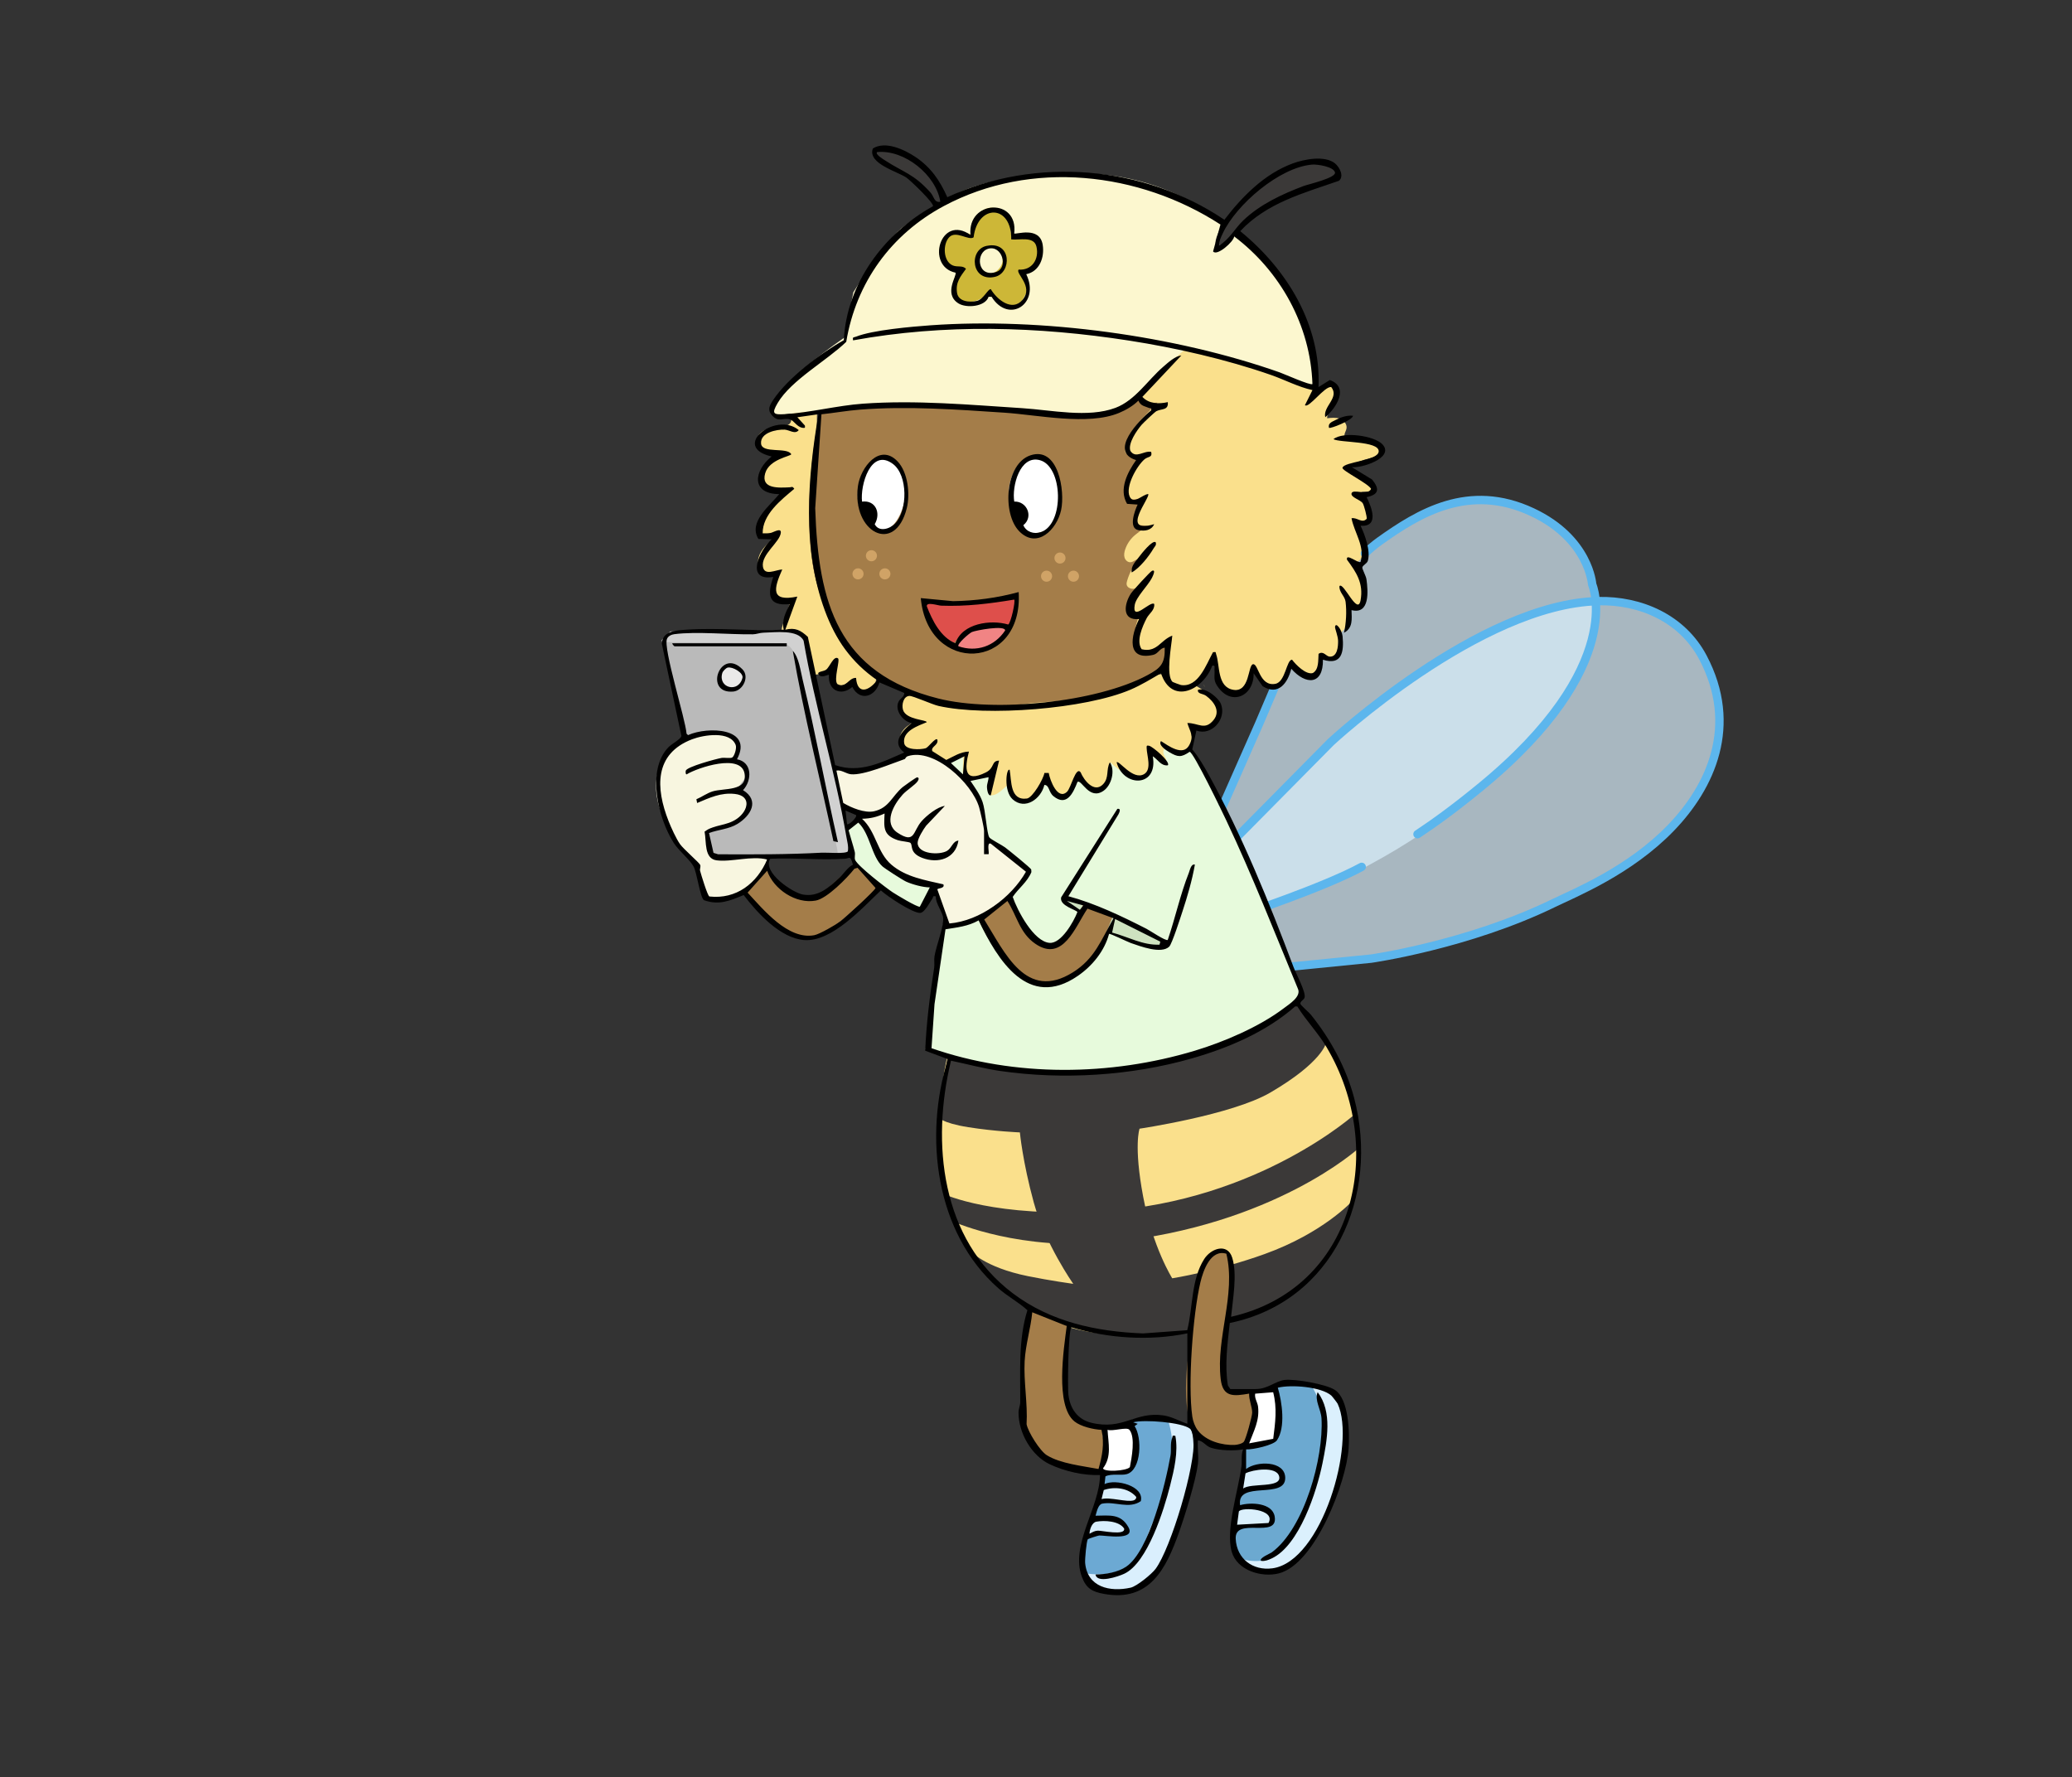 <?xml version="1.0" encoding="UTF-8"?>
<svg xmlns="http://www.w3.org/2000/svg" viewBox="0 0 740.13 634.84">
  <rect x="0" y="0" width="740.13" height="634.84" fill="#333333" stroke="none"/>
  <defs>
    <style>
      .cls-1 {
        fill: #6ca9d0;
      }

      .cls-2 {
        fill: #a47d49;
      }

      .cls-3 {
        fill: #e7fadc;
      }

      .cls-4 {
        fill: #6ca9d3;
      }

      .cls-5 {
        stroke-linecap: round;
        stroke-linejoin: round;
      }

      .cls-5, .cls-6 {
        fill: none;
        stroke: #5cb6ed;
        stroke-width: 3px;
      }

      .cls-7, .cls-8 {
        fill: #dbf0fc;
      }

      .cls-9 {
        fill: #f18484;
      }

      .cls-10 {
        fill: #3b3938;
      }

      .cls-11 {
        fill: #f9f6e1;
      }

      .cls-8 {
        opacity: .7;
      }

      .cls-12 {
        fill: #fff;
      }

      .cls-13 {
        fill: #fae08c;
      }

      .cls-14 {
        fill: #f8f6e0;
      }

      .cls-15 {
        fill: #cdb737;
      }

      .cls-16 {
        fill: #bababa;
      }

      .cls-17 {
        fill: #fcf7cf;
      }

      .cls-18 {
        fill: #d0a366;
      }

      .cls-19 {
        fill: #de4f4b;
      }

      .cls-20 {
        fill: #daeffd;
      }

      .cls-21 {
        fill: #cee2c0;
      }

      .cls-22 {
        fill: #dbf0fd;
      }

      .cls-23 {
        fill: #eae9e8;
      }

      .cls-6 {
        stroke-miterlimit: 10;
      }

      .cls-24 {
        fill: #d1d1d1;
      }
    </style>
  </defs>
  <g id="Colour">
    <path class="cls-13" d="M338.41,377.16s-1.8,7.63-2.58,16.92.52,27.35.52,27.35c0,0,3.35,20.9,14.97,32,14.15,13.52,25.27,25.54,61.61,23.16,29.61-1.94,45.23-12.32,53.48-19.81,8.26-7.48,24-29.68,18.06-59.25-3.39-16.87-13.93-30.56-13.93-30.56l-8.52-8.26s-22.33,10.69-61.23,16.11c-38.9,5.42-62.39,2.32-62.39,2.32Z"/>
    <path class="cls-10" d="M473.64,372.6s-1.29,6.82-19.88,17.66c-13.75,8.02-46.71,12.9-46.71,12.9,0,0-2.15,5.99,1.29,24.26,3.44,18.26,10.39,29.18,10.39,29.18,0,0,15.89-2.5,32.97-8.65,21.1-7.59,31.35-18.97,31.35-18.97,0,0-6.39,40.06-60.97,47.23-31.42,4.12-48.77-6.58-59.23-12.39-10.45-5.81-16.26-17.03-16.26-17.03,0,0,5,5.87,20.52,9.03,7.84,1.6,16.26,2.77,16.26,2.77,0,0-10.08-14.39-14.09-29.03s-4.97-25.07-4.97-25.07c0,0-8.76-.33-18.43-1.86s-10.83-3.66-10.83-3.66l3.61-22.73s7.28,6.26,50.71.39c51.48-6.97,65.55-29.14,65.55-29.14,0,0,9.16,11.1,14.32,17.68,5.16,6.58,4.39,7.42,4.39,7.42Z"/>
    <path class="cls-10" d="M337.25,426.54s17.96,8.58,57.16,6.04c55.55-3.59,90.06-35.03,90.06-35.03l.84,12.6s-30.19,27.61-88.26,33.55c-32.41,3.31-55.94-7.1-55.94-7.1l-3.87-10.06Z"/>
    <path class="cls-8" d="M436.77,288.8l12.39-29.16,11.87-27.87s17.38-27.57,31.23-37.42c13.84-9.85,31.76-20.95,54.45-10.32,20.39,9.55,21.42,25.81,21.42,25.81,0,0,12.9,29.16-40,72.52-20.4,16.72-31.48,22.45-42.32,28.39-10.84,5.94-33.03,13.68-33.03,13.68l-16-35.61Z"/>
    <path class="cls-8" d="M441.42,299.89l33.38-33.76s53.07-49.31,95.48-50.32c15.13-.36,30.06,6.17,37.42,20.13,12.83,24.34,2.77,46.14-11.45,60.86-14.84,15.37-34.31,23.19-41.81,26.84-30.71,14.97-65.29,19.87-65.29,19.87l-28.39,1.29-9.55-22.71-9.81-22.19Z"/>
    <path class="cls-3" d="M343.45,262.89l-23.26,17.97-21.48,18.19,12.77,16.06,17.03,9.87s3.48-7.42,7.35-6.39c3.87,1.03.19,15.48.19,15.48l-5.42,40.65s30.13,11.74,63,7.74c56.53-6.88,71.58-26.84,71.58-26.84,0,0-2.62-5.95-4.77-12.77-6.45-20.39-35.35-76.26-35.35-76.26l-81.64-3.71Z"/>
    <g>
      <path class="cls-13" d="M292.28,210.03c-.9-2.93-1.54-5.93-2.01-8.96-1.34-8.84-1.23-17.87-.5-26.76.34-4.12.82-8.24,1.43-12.33.69-4.7.57-9.44.63-14.21.01-1-.01-2.1-.69-2.83-.55-.59-1.42-.79-2.22-.71-1.51.16-2.24,1.36-3.63,1.6-.49.08-.99.07-1.46.23-.78.26-1.37,1.04-1.41,1.86-.03.65.23,1.28.22,1.93-.11,5.12-12.19-.15-12.45,8.63-.08,2.63,6.42,4.37,8.57,2.86-1.42,2.69-4.79,3.79-6.55,6.27-1.39,1.97-1.51,3.5-.09,5.45,1.42,1.95,5.83,3.48,7.87,2.19-2.88,3.74-6.78,8.36-8.66,12.69-.26.61-.52,1.25-.47,1.91.18,2.32,3.41,2.67,5.71,2.33-2.3,1.89-4.73,3.96-5.56,6.82-1.21,4.18,2.09,7.22,6.17,6.16-.84,1.5-1.4,3.15-1.66,4.84-.14.96-.17,2,.32,2.83.62,1.06,1.93,1.53,3.16,1.62s2.47-.09,3.69.04c-.41-.05-3.18,8.79-3.35,9.63-.42,2.04-.26,4.34,1.09,5.92,1.34,1.59,4.1,2.01,5.48.46-.89,2.01-1.18,7.47.4,8.99,2.93,2.81,8.85,1.46,10.97-1.66-.2,1.81-.16,3.64.11,5.43.08.51.2,1.07.61,1.38.29.22.66.28,1.02.3,1.82.11,3.68-.64,4.91-1.98.37,1.11.79,2.31,1.77,2.96.51.34,1.11.49,1.71.59,1.18.2,2.42.21,3.52-.25,1.78-.74,1.66-1.9,2.03-3.56.07-.3.13-.61.06-.91-.14-.54-.68-.86-1.17-1.13-8.1-4.48-12.47-12.63-16.01-20.88-1.37-3.18-2.55-6.45-3.57-9.76Z"/>
      <path class="cls-2" d="M420.91,228.58c2.76-4.52,5.02-9.35,6.73-14.36,4.85-14.21,5.18-29.6,3.72-44.54-1.04-10.61-2.99-21.25-7.36-30.97-1.78-3.95-4.27-9.7-8.66-10.98-5.62-1.64-11.79-2.43-17.54-3.7-9.07-2.02-18.15-4.03-27.35-5.35-19.01-2.72-76.78,23.67-76.78,23.67,0,0-9.52,41.37-1.39,67.69,2.47,7.99,6.2,19.89,13.04,25.3,8.1,6.41,20.32,13.45,30.61,15.66,4.28.92,27.36,1.33,35.85.53,7.71-.73,15.32-2.28,22.91-3.84,3.91-.8,7.56-1.22,10.68-3.65,2.99-2.33,7.71-4.07,10.26-6.71,1.97-2.03,3.73-6.21,5.28-8.75Z"/>
      <path class="cls-13" d="M487.25,170.07c-1.8-1.24-3.75-2.23-5.74-3.31,2.46-1.4,5.13-2.44,7.88-3.1,1.75-.41,4-1.19,3.97-2.99-.02-1.59-1.88-2.42-3.43-2.77-2.62-.58-5.31-.89-8-.92-.38,0-.78,0-1.11-.2-.59-.36-.67-1.2-.49-1.86s.56-1.27.66-1.96c.22-1.49-1.01-2.89-2.44-3.4s-2.99-.33-4.49-.16c.03-2.13,1.25-4.02,2.14-5.95.89-1.93,1.43-4.34.22-6.08-.24-.35-.57-.67-.99-.77-.55-.13-1.11.15-1.61.43-1.27.7-2.53,1.4-3.8,2.1-.94-2.5-7.98-3.63-10.32-4.44-3.67-1.26-7.35-2.5-11.05-3.68-4.05-1.29-8.13-2.5-12.24-3.62-2.23-.61-4.46-1.18-6.7-1.73-.78-.19-5.85-1.92-6.3-1.47,0,0-16.36,16.14-16.36,16.14,0,0-.97,1.55.97,2.71,1.94,1.16,5.42.77,5.42.77-4.06,4.58-11.3,10.26-11.55,16.82-.01.38,0,.8.22,1.11.24.34.67.49,1.08.6,1.33.35,2.72.48,4.09.39.57,1.28-.68,2.56-1.64,3.57-1.95,2.05-3.12,4.79-3.35,7.6-.32,3.85.47,5.02,4.3,4.26.47,2.84-1.86,5.56-1.53,8.42.03.27.1.57.32.73.17.13.4.16.62.18,1.37.12,2.75.23,4.12.32-.56-.04-3.96,2.72-4.52,3.17-1.71,1.37-3.02,3.24-3.7,5.33-.3.93-.49,1.95-.19,2.89s1.2,1.73,2.17,1.63c1.01-.1,1.78-1.06,2.79-1.11-1.84,2.27-3.22,4.91-4.05,7.72-.14.48-.26.98-.15,1.46.19.79,1,1.3,1.8,1.4s1.61-.12,2.38-.34c-2.12.58-4.09,6.35-2.96,8.12.81,1.26,2.82,1.7,3.85.61-1.7,3.21-2.46,6.91-2.18,10.54.09,1.21.42,2.58,1.49,3.15.6.32,1.33.32,2.01.23,3.17-.41,5.9-2.36,8.49-4.25-1.1,5.22-1.07,10.67.07,15.88,2.12.66,4.06.55,6.22.63,3.82.14,8.05-6.95,10.16-9.62.29,2.68.6,5.45,1.89,7.81,2.09,3.81,6.8,5.47,9.31,1.13,1.04-1.8,1.51-3.92,2.78-5.57,1.44,3.48,7.06,9.46,10.4,4.59,1.04-1.52,1.33-3.42,1.89-5.18.07-.21.14-.42.31-.56.73-.61,4.13,3.35,5.06,3.77,1.75.79,4.12.54,5.16-1.07.46-.71.59-1.58.72-2.41.17-1.13.34-2.25.51-3.38,1.94.75,4.6,1.29,5.73-.46.39-.6.47-1.34.49-2.06.05-1.79-.2-3.69.66-5.26.55-1.01,1.51-1.75,2.18-2.69,1.74-2.43,1.35-5.73.88-8.68,1.68,1.19,4.92,1.67,5.74-.66.78-2.21.7-4.71-.23-6.86-.97-2.25-2.78-4.06-3.69-6.33,2.04-.64,3.6-2.6,3.75-4.74.24-3.4-2.71-6.32-2.8-9.73,0-.22.01-.47.17-.62.16-.15.39-.16.61-.17,1.36-.02,3.9.68,3.78-1.26-.12-1.9-.76-3.71-1.69-5.36-.52-.92-2.76-2.69-1.31-3.58.47-.29,1.05-.31,1.6-.31.72,0,1.48.02,2.14-.27s1.22-.99,1.08-1.7c-.08-.42-.39-.76-.68-1.07-.93-.97-1.94-1.79-3.01-2.53Z"/>
      <path class="cls-13" d="M430.49,245.49l-.71-1.21c.21.44.45.91.71,1.21Z"/>
    </g>
    <path class="cls-17" d="M301.61,120.6s-23.74,16.13-26.45,25.03c-.41,1.36,1.55,2.84,1.55,2.84l10.58-1.29s33.1-3.42,50.84-2.84c17.74.58,41.12,3.69,50.84,3.87,9.71.18,17.12-7.47,17.12-7.47l17.46-16.27,25.81,6.71,20.13,7.48v-8.52s-5.68-27.61-18.84-40c-13.16-12.39-34.07-27.3-62.19-28.13-34.84-1.03-48.32,8.06-48.32,8.06,0,0-12.13,6.45-18.32,11.61-6.19,5.16-17,22.72-17,22.72l-3.19,16.18Z"/>
    <path class="cls-10" d="M434.67,87.58c-2.48-1.14,4.91-15.05,18.04-23.69,8.57-5.64,14.67-6.7,14.67-6.7,0,0,8.01.06,9.71,2.25,3.39,4.35-14.13,8.71-14.13,8.71l-10.29,4.91-8.38,6.31s-7.14,9.34-9.62,8.2Z"/>
    <path class="cls-10" d="M336.54,71.19c-.09.22-.22.42-.4.6-.43.42-1.04.59-1.56.87-.25.14-.58.3-.8.11-.09-.07-.13-.19-.16-.29-1-2.72-3.25-4.75-5.42-6.66-1.7-1.5-3.29-3.23-5.26-4.33-2.09-1.17-4.16-2.38-6.21-3.62-.98-.59-6.66-3.14-4.14-4.81.61-.41,1.42-.34,2.15-.25,1.92.23,3.86.47,5.71,1.04,2.04.63,3.94,1.68,5.64,2.97.81.62,1.51,1.5,2.35,2.06.65.43,1.3.46,1.86,1.11.46.53.8,1.16,1.26,1.69.54.62,1.25,1.09,1.69,1.78.42.66.55,1.47.88,2.18.49,1.07,1.4,1.88,2.01,2.89.48.79.72,1.85.4,2.66Z"/>
    <path class="cls-15" d="M359.09,76.15c-.9-.9-2.1-1.46-3.33-1.77-2.5-.62-4.61.32-6.41,2.16-1.93,1.96-2.1,4.48-2.32,7.23-2.44-.83-6.2-1.62-8.37-.23-1.03.66-1.74,1.72-2.25,2.83-.91,1.95-1.28,4.36-.13,6.17,1.24,1.97,4.15,3.35,6.4,3.58-1.62,2.27-2.38,5.14-2.11,7.92.09.91.31,1.85.92,2.52.64.7,1.6,1,2.53,1.15,3.87.62,7.22-.81,9.63-3.75.96,1.39,2.03,2.73,3.39,3.72,1.36,1,3.05,1.63,4.73,1.45,2.73-.29,3.53-1.94,4.71-4.18.4-.76.81-1.55.82-2.41.01-1.34-.94-2.47-1.86-3.43-.57-.6-1.2-1.37-.94-2.16.06-.17,3.56-.98,4.18-1.59,1.5-1.46,2.22-3.43,2.38-5.49.13-1.71-.12-3.58-1.32-4.8-.79-.81-1.91-1.24-3.03-1.39-1.03-.14-4.65.73-5.39.08-.5-.44-.28-3.3-.44-4.05-.29-1.31-.8-2.58-1.76-3.55Z"/>
    <path class="cls-17" d="M350.94,88.87c-.89.74-1.53,1.76-1.96,2.84-.28.7-.48,1.46-.36,2.2.19,1.18,1.15,2.08,2.12,2.78.93.68,2.04,1.29,3.18,1.13.54-.07,1.04-.32,1.49-.6,1.73-1.08,3.04-3.08,2.69-5.09-.64-3.65-4.11-5.81-7.17-3.26Z"/>
    <path class="cls-12" d="M323.39,176.9c-.77,6.98-4.66,13.31-9.33,12.79s-8.37-7.69-7.6-14.67c.77-6.98,5.19-12.21,9.86-11.7s7.84,6.59,7.07,13.57Z"/>
    <path class="cls-12" d="M378.45,177.05c-.59,9.14-2.58,13.55-10.32,13.42-4.7-.08-8.52-8.84-7.74-15.82.77-6.98,5.19-12.21,9.86-11.7s8.66,7.09,8.2,14.09Z"/>
    <g>
      <path class="cls-19" d="M362.96,212.15s-9.33,3.71-19.6,2.97c-10.27-.73-13.94-.78-13.94-.78,0,0,2.22,11.32,10.45,16.39,2.73-3.39,4.94-6.46,9.26-7.23,4.55-.81,5.29-.77,9.58-.13.06-.12,1.75.26,1.81.13,1.78-4.09,2.45-11.35,2.45-11.35Z"/>
      <path class="cls-9" d="M349.12,223.51c-4.32.77-8.68,7.1-8.22,7.35,6.45,3.61,15.14-1.28,15.14-1.28,0,0,2.38-1.98,4.21-5.82-4.29-.64-6.58-1.07-11.13-.26Z"/>
    </g>
    <g>
      <circle class="cls-18" cx="378.63" cy="199.33" r="1.98"/>
      <circle class="cls-18" cx="373.84" cy="205.81" r="1.98"/>
      <circle class="cls-18" cx="383.45" cy="205.81" r="1.98"/>
    </g>
    <g>
      <circle class="cls-18" cx="311.28" cy="198.51" r="1.98"/>
      <circle class="cls-18" cx="306.49" cy="204.98" r="1.98"/>
      <circle class="cls-18" cx="316.09" cy="204.98" r="1.98"/>
    </g>
    <path class="cls-13" d="M422.83,242.46c-1.57-.74-3.21-1.31-4.93-1.56-3.87-.56-6.74.5-9.94,2.43-5.11,3.09-11.19,4.43-17.03,5.45-6.62,1.16-13.32,1.72-20.02,2.17-6.72.45-13.76,2.28-20.47,1.72-5.33-.45-10.49-1.06-15.74-2.06-2.44-.47-4.41-2.08-6.69-2.97-2.55-1-3.94-.15-5.74,1.89-.76.86-1.28,2.01-1.12,3.15.33,2.35,3.57,4.36,5.59,5.09-1.67.86-3.33,1.89-4.4,3.43s-1.41,3.72-.39,5.3c1.25,1.93,3.92,2.29,6.22,2.13.68-.05,1.37-.12,2.04,0,2.18.39,3.62,2.65,5.77,3.16,2.79.65,5.31-1.83,8.13-2.32-.07,1.93-.14,3.85-.21,5.78-.03.76.01,1.66.65,2.07.8.52,3.53.55,4.48.54,1.8-.03,3.61-.75,4.88-2.03-.49,2.74-.98,5.6-.18,8.27,2.71.07,4.15-2.15,6.11-3.5.69,1.9,1.11,3.77,3.19,4.74,5.04,2.33,8.59-3.71,10.21-7.46.76,1.62,1.69,3.15,2.76,4.58.41.55.86,1.1,1.46,1.45,1.07.62,2.54.46,3.44-.39,1.61-1.52,3-4.26,4-6.23,1.05,1.28,2.2,2.48,3.44,3.59.9.8,1.92,1.58,3.12,1.68,1.61.14,3.1-1.02,3.85-2.45s.91-3.08,1.06-4.68c.1-1.05.2-2.11.29-3.16,2.23,2.59,9.3,7.13,12.84,4.77,1.78-1.19.03-7.71,1.64-7.7.22,0,.41.15.58.28,1,.78,2.07,1.46,3.21,2.01.52.26,1.32.4,1.55-.14.14-.34-.08-.72-.27-1.03-.41-.65-.77-1.4-.65-2.16.37-2.31,3.12-.68,4.25-.22,1.07.44,2.3.11,3.37-.31.97-.38,1.97-.91,2.46-1.82.78-1.46-.8-4.9.35-5.91.68-.6,3.98.43,5.24-.07,2.1-.84,3.7-2.88,3.89-5.13.18-2.12-.84-4.21-2.28-5.77s-3.29-2.69-5.11-3.8c-1.61-.98-3.24-1.97-4.95-2.77Z"/>
    <path class="cls-2" d="M305.96,308.38c-.3-.24-9.26,8.04-10.15,8.82-2.8,2.45-6.03,3.88-9.82,2.64-5.45-1.78-8.88-5.68-12.51-9.87-2.28,2.99-4.93,5.71-7.88,8.06,2.83,4.39,5.97,8.68,10.05,11.94,3.61,2.89,8.39,5.52,13.21,4.87s9.73-4.31,13.09-7.28c3.05-2.69,6.09-5.39,9.14-8.08,3.22-2.85,1.63-4.32-.79-6.75-1.45-1.45-2.89-2.89-4.34-4.34Z"/>
    <path class="cls-11" d="M332.88,269.97c-2.31-1.29-4.78-2.23-6.77-1.88-1.51.27-3.42,2.15-4.87,2.84-2.02.97-4.16,1.72-6.32,2.32-4.09,1.14-8.48,1.83-12.74,1.46-1.24-.11-2.11-.58-3.27-.93-2.32-.69-.69,4.11-.47,5.13.51,2.39,1.14,4.76,1.65,7.15.15.7.32,1.43.81,1.95,1.05,1.11,2.99.69,4.23,1.59.44.31.75.77,1.05,1.22,1.38,2.08,2.62,4.24,3.71,6.48,1.61,3.28,2.92,6.75,5.08,9.69,3.33,4.53,9.15,6.16,14.3,7.76,3.53,1.1,4.25,2.39,5.47,5.54,1.39,3.58,3.24,6.33,3.55,10.32,2.6.46,5.98-.86,8.39-1.94,2.27-1.01,9.27-4.7,11.06-6.11,3.67-2.92,6.44-6.89,8.48-11.07.19-.39.38-.83.28-1.25-.28-1.21-2.83-2.81-3.71-3.57-1.69-1.46-3.44-2.85-5.25-4.16-.85-.61-1.71-1.21-2.66-1.65-.73-.34-1.51-.59-2.15-1.08-1.13-.86-.91-2.16-1.11-3.41-.47-3.05-.28-7.39-1.6-10.17-.38-.8-1.73-3.55-2.3-4.24-3.07-3.66-4.37-5.67-8.13-8.65-1.35-1.07-4.52-2.15-6.7-3.37Z"/>
    <path class="cls-2" d="M375.64,470.8s-7.62-3.96-7.62-3.96c-.77-.35-2.42,16.13-2.47,17-.38,7.32-.52,14.65-.42,21.98.03,2.28.09,4.6.84,6.76,1.16,3.31,3.67,6.04,6.45,8.07,2.32,1.69,4.48,3.19,7.37,3.24,3.41.05,6.95.92,10.32,1.42.67.1,1.4.19,1.98-.16.6-.36.87-1.08,1.07-1.75,1.1-3.65,1.51-7.5,1.22-11.3-.06-.75-.17-1.55-.67-2.12-.6-.67-1.57-.82-2.46-.92-2.99-.33-6.32-.72-8.26-3.01-1.62-1.91-1.81-4.61-1.92-7.11-.38-8.59-1.3-16.53.88-24.87l-6.32-3.27Z"/>
    <path class="cls-2" d="M436.99,446.4c-3.02-.68-6.35,3.31-7.42,5.62-4.25,9.21-3.3,18.39-4.65,28.45-1.1,8.18-1.98,16.66-.52,24.86.75,4.26,1.24,5.95,4.96,8.21,3.41,2.07,7.21,3.81,11.29,3.65.78-.03,1.57-.14,2.28-.46,1.03-.47,1.82-1.36,2.44-2.31,3.31-5.02,2.81-11.68.95-17.4-2.12-.16-4.24-.32-6.36-.48-.74-.06-1.54-.14-2.05-.68-.37-.4-.5-.96-.6-1.5-1.4-7.31.28-13.73.89-20.88.62-7.33.87-14.71,1.31-22.05.09-1.54.08-3.31-1.1-4.3-.46-.39-.95-.62-1.44-.73Z"/>
    <g>
      <path class="cls-4" d="M415.34,536.54c2.49-7.81,4.47-15.55,3.69-24.19-.24-2.69-.52-4.86-3.26-5.41-3.2-.64-6.92-.34-10.15-.12-.85.06-1.96.39-1.95,1.25,0,.33.19.63.34.92.43.89.5,1.91.55,2.89.24,4.21,2.33,11.81-3.07,13.68-2.12.73-4.47.08-6.7.35-.5.06-1.04.2-1.33.61-.24.33-.25.77-.26,1.18-.07,3.07-.62,6.1-1.31,9.09-.69,2.97-1.68,4.76-3.03,7.4-1.91,3.75-2.51,8-2.58,12.17-.07,4.05.19,6.7,5,6.65,3.61-.04,9.23-.61,12.09-2.96,1.47-1.21,2.61-2.76,3.74-4.29,1.24-1.69,2.49-3.39,3.42-5.27.79-1.61,1.34-3.32,1.89-5.02.97-3.02,1.98-5.97,2.92-8.91Z"/>
      <path class="cls-20" d="M423.36,508.97c-1.33-.51-2.99-.73-4.09-1.04-.62-.18-1.28-.35-1.88-.13,2.28,7.51,1.64,15.53-.42,23.01-2.01,7.29-6.19,13.72-8.14,20.96-.28,1.03-.51,2.08-1.04,3-.51.89-1.26,1.61-2,2.31-5.31,5.04-11.54,6.02-18.6,4.8-.34,1.26.69,2.46,1.73,3.26,7.05,5.42,16.46,3.72,22.63-2.24.89-.86,1.71-1.79,2.36-2.85.62-1.01,1.07-2.11,1.51-3.21.91-2.25,1.63-4.71,3.04-6.68,1.02-1.44,2.85-3.29,2.85-5.23,1.06-3.39,2.08-6.81,2.91-10.27,1.65-6.83,2.64-13.9,1.94-20.92-.12-1.24-.32-2.52-1.03-3.54-.38-.55-1.02-.93-1.76-1.21Z"/>
    </g>
    <path class="cls-20" d="M389.41,543.69c-.1.19-.18.38-.26.57-.54,1.27-.99,2.58-1.36,3.92,2.18.56,4.44-.36,6.69-.36,1.99,0,4.01.71,5.95.26.95-.22,1.97-1.03,1.72-1.97-.09-.34-.34-.61-.57-.87-1.01-1.1-1.96-2.54-3.26-3.3-2.26.05-5.08-.3-7.22.41-.44.15-.88.35-1.21.68-.19.19-.34.42-.47.66Z"/>
    <path class="cls-20" d="M393.72,531.45c-.61,1.52-1.63,2.64-1.82,4.55,4.45.29,8.58.08,10.11.27,1.56.2,5.16.51,4.55-1.92-.55-2.19-5.89-3.6-7.74-3.58-1.37.01-2.75.02-4.12.03-.23,0-.47,0-.66.14-.16.12-.25.32-.32.51Z"/>
    <g>
      <path class="cls-1" d="M442.85,531.55c-.72,4.72-1.49,9.43-2.01,14.22-.17,1.55-.34,3.11-.13,4.65.37,2.79,2.07,7.42,4.94,8.06s6.7-1.48,9.12-3.1c3.41-2.28,6.99-7.35,8.88-10.84,2.07-3.82,2.71-5.42,4.1-10.48.77-2.82,2.18-6.67,3.07-9.46,1.69-5.33,2.17-9.58,2.19-15.17.01-3.43.36-8.22-1.69-11.19-.54-.79-1.13-1.55-1.89-2.13-.98-.75-2.18-1.15-3.38-1.47-4.4-1.16-9.87-.92-13.75,1.65-5.32,3.52-2.97,8.77-4.55,13.95-.55,1.81-1.72,3.38-2.42,5.14-.73,1.84-.93,3.85-1.12,5.82-.34,3.47-.83,6.91-1.35,10.34Z"/>
      <path class="cls-22" d="M453.23,556.85c-.27.05-.43.07-.43.07,1.71-1.77,3.42-3.53,5.13-5.3,2.69-2.79,5.45-5.71,7.42-9.08,2.01-3.42,2.96-7.71,3.79-11.56.22-1.01.41-2.02.6-3.04.9-4.74,2.42-9.6,2.74-14.37.22-3.23.43-6.45.65-9.68l-4.45-8.71c2.03.58,4.17,1.02,6.14,1.76,2.98,1.11,3.92,3.91,4.48,6.93,1.14,6.11,1.54,13.29.02,19.38-2.26,9.08-4.86,17.75-9.66,25.78-2.75,4.6-6.23,9.07-11.13,11.23-4.9,2.16-11.49,1.24-14.4-3.25,2.63.79,6.54.83,9.1-.16Z"/>
    </g>
    <path class="cls-7" d="M445.49,525c-.98.85-1.57,2.1-1.86,3.38-.31,1.41-.28,2.86-.25,4.3,1.84-.44,3.69-.88,5.58-1.05,2.68-.24,5.53.05,7.94-1.16.25-.13.5-.27.67-.49.29-.38.29-.91.25-1.39-.07-1.07-.24-2.18-.91-3.02-1.87-2.35-8.85-2.47-11.11-.81-.11.08-.21.16-.31.25Z"/>
    <path class="cls-7" d="M441.01,541.46c-.23.93-1.38,3.93.19,4.24.6.12,1.2-.15,1.78-.35,2.68-.91,9.05,1.33,10.68-1.85.43-.84.16-1.9-.44-2.62s-1.47-1.15-2.35-1.48c-2.53-.93-8.64-2.17-9.67,1.41-.06.22-.12.43-.18.65Z"/>
    <path class="cls-21" d="M396.29,332.76l-11.81-7.84s-5.9-3.39-5.03-3.97,5.52.19,5.52.19l16.16,7.16s14.13,7.06,14.32,8.42-.48,1.74-.48,1.74l-5.81-.68-4.35-1.35-8.52-3.68Z"/>
    <path class="cls-2" d="M387.25,322.34l-3,6.48s-5.91,11.33-11.9,8.71c-6-2.62-12-17.42-12-17.42l-11.13,7.55s12.48,31.94,33,21.77c5.03-3.58,11.03-11.61,11.03-11.61l4.45-10.94-10.45-4.55Z"/>
    <path class="cls-24" d="M253.64,305.28l-14.45-63.48-2.84-13.16,3.1-3.1,42.58-.52s3.1-1.03,4.9,1.55,2.84,12.13,2.84,12.13c0,0,13.94,63.23,13.94,65.29s-2.58,1.55-2.58,1.55l-45.42.52-2.06-.77Z"/>
    <path class="cls-16" d="M240.48,246.38l-3.87-17.03,41.61.39s2.84-.45,4.65,2.13c1.81,2.58,2.45,10.9,2.45,10.9,0,0,13.87,59.42,13.87,61.48s-2.58,1.55-2.58,1.55l-43.16-.19-12.97-59.23Z"/>
    <path class="cls-14" d="M236.99,271.33c-2.94,4.35-3.16,9.94-2.02,14.94,1.06,4.62,3.22,8.9,5.5,13.06.74,1.36,1.51,2.72,2.45,3.96.89,1.16,1.94,2.21,3.11,3.09,1.59,1.2,1.95,1.78,2.68,3.7,1.33,3.51,2.51,7.07,3.53,10.68,3.97,1.06,8.32.12,11.98-1.77,1.61-.84,3.02-2.52,4.44-3.65,2.92-2.33,4.96-5.73,5.63-9.41-5.86-.06-11.71-.12-17.57-.18-4.18-.04-3.69-4.24-4.39-7.49-.1-.46-.2-.94-.03-1.38.31-.84,1.37-1.06,2.26-1.16,3.47-.37,7.29-.72,9.7-3.23,1.75-1.83,3.41-5.74,2.09-8.25-1.07-2.02-2.62-1-2.23-3.17.3-1.66,2.29-2.43,2.2-4.62-.08-1.92-1.3-3.75-3.05-4.55-.57-.26-1.99-.51-1.58-.99.08-.1,1.59-2.45,1.76-3.65.3-2.06-2.11-4.54-4.1-5.16-7.24-2.27-16.79,1.65-21.31,7.74-.38.52-.73,1.02-1.05,1.5Z"/>
    <path class="cls-12" d="M453.01,496.36c.91.09,1.87.29,2.54.91,1.06.98,1.08,2.63.99,4.07-.25,3.94-.67,7.86-1.27,11.76-.05.32-.1.65-.25.93-.34.64-1.09.92-1.78,1.12-2.93.87-6.02,1.24-9.07,1.08,2.58-4.38,3.92-9.47,3.84-14.56-.02-1.29-1.24-3.58-.38-4.63s4.22-.81,5.39-.7Z"/>
    <path class="cls-12" d="M396.29,509.86c2.27-.04,4.53-.08,6.8-.12.24,0,.48,0,.7.1.25.12.42.37.55.62.91,1.7.96,3.7,1,5.63.05,2.46.09,4.97-.64,7.32-.24.77-.6,1.56-1.29,1.97-.6.36-1.34.36-2.03.35-2.6-.02-5.19-.04-7.79-.07-.52,0-.54-.38-.56-.89s.17-1.02.34-1.5c1.06-3.05,1.29-6.37.66-9.54-.18-.92-.43-1.88-.16-2.78.27-.9,1.6-1.53,2.43-1.09Z"/>
    <path class="cls-23" d="M256.96,239.68c-.35.64-.44,1.39-.43,2.12.01.6.09,1.21.32,1.77.38.89,1.17,1.58,2.07,1.95s1.91.42,2.87.28c.27-.04.54-.1.78-.22.26-.13.47-.33.68-.52.63-.6,1.24-1.24,1.65-2.01.41-.77.61-1.69.37-2.53-.24-.83-.87-1.5-1.6-1.96-1.28-.8-2.41-1.08-3.86-.71-1.12.28-2.27.79-2.85,1.84Z"/>
    <polyline class="cls-6" points="436.67 288.17 449.76 258.54 455.48 245.11"/>
    <path class="cls-5" d="M486.4,309.64c-3.34,1.83-7.77,3.83-12.29,5.73-10.13,4.25-20.74,7.95-20.74,7.95"/>
    <path class="cls-5" d="M487.54,197.69c1.8-1.7,3.59-3.2,5.32-4.44,13.84-9.85,31.76-20.95,54.45-10.32,20.39,9.55,21.42,25.81,21.42,25.81,0,0,12.9,29.16-40,72.52-9.02,7.4-16.23,12.64-22.39,16.71"/>
    <path class="cls-6" d="M442.02,298.8l33.38-33.76s53.07-49.31,95.48-50.32c15.13-.36,30.06,6.17,37.42,20.13,12.83,24.34,2.77,46.14-11.45,60.86-14.84,15.37-34.31,23.19-41.81,26.84-30.71,14.97-65.29,19.87-65.29,19.87l-28.38,2.82"/>
  </g>
  <g id="Line">
    <g>
      <path d="M427.91,522.83c-.77,6.09-4.59,18.39-6.75,24.47-4.63,13.04-10.5,25-26.82,22.03-4.2-.76-6.35-1.96-7.89-6.1-4.23-11.42,6.39-24.79,6.48-36.36-5.87.23-12.62-1.33-17.95-3.84-6.51-3.06-11.2-11.25-11.15-18.49,0-1.27.6-2.46.61-3.75.06-10.98-.74-22.2,2.56-32.79-3.24-2.93-7.1-4.95-10.39-7.85-22.52-19.82-26.66-54.26-18.01-81.82l-8.11-3.03c.42-9.97,1.68-19.78,3.2-29.6.21-1.38-.11-2.8.13-4.18.64-3.77,3.24-10.23,3.09-13.55-.1-2.1-2.81-5.29-2.62-7.78-1.29-.3-.87.24-1.19.7-.88,1.27-2.84,5.18-4.44,5.2-2.74.04-11.71-5.92-14-8.04-6.68,6.28-17.57,18.51-27.43,17.73-8.51-.67-16.72-9.69-21.58-16.07-4.9,2-8.82,3.76-14.21,1.82-1.32-.89-2.5-9.76-3.65-11.96-1.28-2.44-5.32-5.66-7.12-8.48-5.58-8.75-9.86-25.96-1.88-34.2,1.23-1.27,4.43-2.83,4.61-4.04l-6.99-32.91c.17-4.6,5.14-4.77,8.85-5.02,11.28-.76,23.34.56,34.7,0-.82-3.47.74-6.14,2.15-9.14-7.86.81-7.98-3.39-5.92-9.69-10.11,1.62-4.93-9.6-.54-13.45l-4.73-.12c-3.71-5.98,3.97-11.77,7.42-16.02-10.3-.12-8.99-8.5-2.69-13.45-14.84-3.38,1.48-16.27,9.67-9.42-1.3,1.67-3.39-.11-5.09-.17-2.85-.1-8.73,1.05-8.37,5,.33,3.67,9.34,1.14,10.78,3.78,0,.72-7.84,1.69-9.31,6.82-1.64,5.7,5,5.18,8.79,5,.75-.04.93-.48,1.6.55-4.73,3.97-11.37,9.16-11.29,15.88.95.04,1.89.04,2.84-.13s3.77-1.99,3.65-.13c-.23,3.39-7.15,7.79-6.39,12.23.57,3.34,4.52,1.09,6.9.94-3.08,6.92-4.24,11.66,5.38,9.69l-4.3,11.83c3.55-.85,5.49.18,8.06,2.57l9.76,45.8c8.82,3.08,16.73-1.02,24.68-4.51-4.7-3.39-.75-7.87,2.69-10.49-3.13-.53-6.25-4.57-4.72-7.67.6-1.22,2.07-1.66,2.03-3.09l-8.87-3.78c-1.44,5.11-6.92,6.94-9.69,1.64-4.13,3.47-8.76,1.17-8.35-4.32-.23-.24-2.94,1.46-3.76-.28-.46-.97,1.73-.86,2.73-1.57,1.32-.93,2.69-5.11,4.26-4.07.86.57-1.66,7.61-.21,9.2,3.17,1.7,3.96-2.34,6.67-2.21.45,6.15,4.62,4.69,7.53.81-9.16-6.31-14.86-14.49-18.69-24.89-8.14-22.08-6.16-47.37-2.28-70.1l-7.53,1.08,2.69,2.96c.13.83.02.92-.81.81-2.08-.29-2.97-2.53-4.55-3.01-2.43-.74-4.08,1.31-6.49-1.56-1.61-1.92-.72-3.5.54-5.4,5.23-7.87,16.99-16.73,25.21-21.33,1.01-20.27,14.49-38.26,31.83-47.83.66-.96-8.08-9.29-9.42-10.21-3.34-2.29-13.97-5.02-12.04-10.43,4.46-2.81,11.19.35,15.17,2.99,5.52,3.67,8.78,8.45,11.43,14.41,31.6-14.62,70.19-11.4,98.97,8.06,6.37-8.33,14.4-16.47,24.48-20.15,4.14-1.51,11.42-2.91,15.04.01,1.61,1.3,3.36,4.62,1.41,6.21-12.7,4.44-25.73,7.83-35.27,17.99,16.74,13.65,28.88,33.45,27.97,55.7l4.03-2.52c7.05,2.53,2.33,10.01-1.62,13.28-.91-3.88,5.18-6.93,2.14-10.76-2.35-.43-8.05,7.75-9.4,6.46l2.69-5.38c-5.05-1.1-9.85-3.67-14.79-5.4-15.95-5.57-33.96-9.68-50.67-12.28-32.66-5.08-66.04-6.04-98.64-.09-.24-1.37.21-.97,1.07-1.32,5.96-2.38,19.87-3.57,26.64-4.06,39.53-2.83,87.36,3.65,124.68,16.82,1.66.59,11.07,4.79,11.7,4.17-.71-20.95-11.46-40.27-27.96-52.74-.1,1.84-6.19,7.21-7.53,5.36l2.63-9.6c-29.05-18.84-67.64-23.25-98.78-6.62-18.84,10.07-31.38,27.35-34.89,48.52-6.82,6.64-19.67,13.67-24.47,21.81-2.3,3.89-1.54,4.25,2.41,4.03,8.81-.49,18.94-3.11,27.99-3.75,19.02-1.36,38.08.4,57.02,1.61,10.32.66,23.42,3.56,33.23-.13,7.1-2.68,11.45-9.85,17.07-14.68,1.74-1.5,4.18-3.79,6.46-4.03l-13.93,14.8c2.39,2.54,5.86,2.58,9.08,1.88.31,2.99-2.2,2.28-4.05,3.21-.62.31-4.73,4.21-5.32,4.91-1.72,2.03-4.93,6.61-4,9.28,1.96,2.95,4.74-.16,7.44.36.5,2.14-1.17,1.58-2.42,2.68-2.8,2.45-6.89,9.81-5.25,13.32,1.4,2.99,4.49-.75,6.59-.94,1.01,1.07-10.43,14.53,2.15,10.77-1,2.25-3.38,2.56-5.64,2.13-3.67-.71-1.3-6.92-.28-9.13l-3.77-.27c-3.03-5.19.16-11.25,3.23-15.62-9.86-3,.94-14.18,5.38-17.76.2-1.16-.23-.62-.74-.85-1.68-.73-2.93-.66-3.83-2.63-1.88,1.89-4.45,3.37-6.9,4.39-11.05,4.61-29.01.7-40.99-.09-17.18-1.14-34.43-2.42-51.64-1.08-4.52.35-9.15,1.19-13.67,1.66l-2.23,33.56c1.11,33.97,8.07,58.95,44.01,67.97,20.03,5.03,56.33,1.46,74.75-8.38,4.66-2.49,6.24-4.17,6.09-9.78-1.8.15-2.28,2.15-4.15,2.57-9.71,2.19-7.95-6.98-5-12.8-6.27.62-5.38-5.35-2.93-9.13.6-.93,6.89-7.82,7.52-8.09,1.61-.7.19,2.13-.07,2.62-1.48,2.8-5.59,6.75-6.08,9.53-1.12,6.34,5.6-1.61,6.95-.31.27,2.2-1.82,3.38-2.7,5.09-1.5,2.9-3.84,8.19-1.78,11.07,5.55,1.3,6.61-3.22,10.94-4.86-.25,3.36-2.42,14.32.14,16.55.12.1,2.68,1.04,2.96,1.09,6.2.97,9.02-7.33,11.44-11.72,1.28-.17.86-.02,1.13.74,1.4,3.96.27,11.74,6.17,12.7s5.14-8.71,6.96-9.14c1.98-.46,2.27,8.1,8.04,6.99,3.62-.7,3.93-8.62,5.95-8.61,1.33,1.78,4.97,5.49,7.41,4.76,2.23-1.28,1.88-4.61,2.05-6.85,1.75-1.23,2.67.93,3.98.99,2.74.13,3.04-3.64,3-5.64-.03-1.62-1.12-4.43-1.1-4.84.14-2.25,2.48.9,2.7,3.21.52,5.53-.2,10.51-7.02,8.37.14,9.12-6.16,9.1-11.3,3.23-1.27,5.12-4.68,9.78-10.26,6.22l-3.19-4.61c.17,8.29-8.27,12.07-13.16,4.28-1.31-2.08-.65-3.46-.83-5.64-.06-.8.42-1.54-.8-1.34-3.31,8.84-14.52,14.12-18.31,2.68-3.52,2.06-7.07,4.24-10.83,5.85-16.19,6.96-51.52,9.69-68.63,5.84-2.3-.52-9.13-3.64-10.41-3.58-2.16.11-2.82,3.18-2.28,4.97,1.08,3.6,8.49,3.51,8.48,4.42-3.14,1.3-8.75,3.15-8.06,7.5.4,2.54,5.82,2.36,7.69,1.8.91-.27,3.46-3.89,4.14-3.12.57,2.1-2.44,2.5-1.78,4.15l4.99,3.15c2.7-1.28,4.99-2.89,8.09-2.99-1.57,5.98-1.82,11.43,6.1,7.42,3.17-1.61,1.82-4.12,4.67-4.19l-2.97,12.37c-1.12.3-1.36-2.5-1.36-2.98,0-1.25.58-2.25.56-3.47l-6.45,1.34c1.6,2.41,3.35,4.74,4.32,7.52,1.07,3.04,1.5,11.31,2.42,12.65.48.7,4.53,2.75,5.6,3.55,1.26.95,9.12,7.29,9.36,7.93l.06.92c-1.5,3.61-4.63,5.78-6.67,8.85,1.65,4.83,7.49,16.03,13.19,16.42,4.15.29,8.58-7.56,9.91-10.98-.19-.83-6.51-2.2-5.8-5.28l20.08-31.61c1.49-.23.68,1.34.37,1.99l-17.87,29.22c9.55,2.56,19.06,7.12,27.91,11.64,1.29.66,6.87,4.47,7.59,3.97,2.67-7.8,4.49-16.31,7.53-23.96.38-.96.78-3.31,2.16-2.95-1,5.68-2.66,11.33-4.46,16.8-.69,2.1-3.72,11.57-4.71,12.51-2.87,2.72-10.22-.1-13.72-1.3-1.18-.41-7.43-3.5-7.77-3.25-1.62,6.09-5.98,11.44-11.13,14.98-17.77,12.24-28.67-5.67-35.45-19.81-3.81,2.15-7.63,2.49-11.84,3.18l-3.93,26.75-1.07,15.73c29.84,10.36,63.91,9.97,94.08.88,10.41-3.14,23.03-8.54,31.7-15.11,2.08-1.58,6.48-4.26,5.06-7.12-8.31-20.08-16.25-40.39-25.54-60.03-1.38-2.92-11.71-24.38-13.09-24.5-3.04,2.09-4.21,1.91-7.23.16-1.14-.66-4.08-2.56-3.01-3.98,2.61,1.65,7.85,5.57,10.08,1.47,1.85-3.41.24-4.81-.66-7.93,3.92-.04,6.25,2.81,9.39-1.1,2.53-3.15.13-6.53-2.66-8.59-1.25-.92-3.14-.62-2.96-2.15,2.69-1.01,7.32,2.82,8.2,4.98,2.19,5.39-3.3,11.6-8.74,9.55l-1.47,6.73c2.26,2.71,4.14,5.93,5.86,9.05,11.86,21.47,21.69,45.73,30.31,68.7.87,2.33,4.52,9.02,3.94,10.93-.25.81-1.64,1.34-1.49,2.2.09.52,3.04,3.02,3.72,3.86,6.95,8.59,12.63,19,15.47,29.74,9.23,34.98-7.38,72.78-44.41,80.41-.81,7.34-1.88,14.96-.68,22.29l.85,1.3h9.15c4.24,0,7-2.84,10.21-3.24,3.71-.46,14.86,1.49,18,3.55,5.07,3.33,5.29,15.52,4.91,20.97-.84,12.01-11.86,41.18-24.87,44.55-6.22,1.61-14.98-1.06-16.87-7.68-2.3-8.04,2.37-21.92,3.46-30.49.26-2.03-.2-4.08.6-6.12-3.15.62-8.47.44-11.53-.58-1.8-.6-2.72-2.41-4.61-2.65-.24,2.65.32,5.76,0,8.34ZM335.9,72.08c-1.5-9.53-12.77-18.72-22.59-17.76-.84.75,2.24,2.59,2.73,2.91,6.73,4.4,10.32,4.8,16.38,11.6,1.22,1.37,1.26,3.66,3.48,3.24ZM435.45,87.69c3.61-2.07,5.76-6.21,8.58-8.9,6.08-5.81,13.82-9.38,21.57-12.33,1.64-.62,11.69-2.91,11.27-4.85-.45-2.08-6.32-2.98-8.18-2.82-11.68.99-27.11,14.29-31.92,24.58-.63,1.35-1.34,2.8-1.32,4.33ZM263.27,271.21c5.47,1.03,5.43,7.47,2.15,11.03,6.02,3.71,2.8,9.1-1.97,12.04-3.13,1.93-6.84,2.02-10.18,3.28l1.6,7.08,1.64.51c12.4.06,24.8.09,37.13-.58,1.7-.09,8.49.51,9.21-.48.33-1.71-.27-3.71-.56-5.44-3.96-23.18-11.27-46.52-15.24-69.79-2.01-4.14-10.17-2.95-14.39-2.87-1.27.03-2.45.56-3.72.58-8.38.12-20.2-1.08-28.03-.05-1.05.14-2.18.61-2.65,1.66-1.48,3.28,6.59,28.59,6.98,33.9l.53.5c7-3.18,23.51-2.68,17.49,8.63ZM261.55,270.57c.76-.43,1.69-3.33,1.24-4.47-1.99-5.13-11.45-3.61-15.56-2.04-13.6,5.19-13.06,17.45-8.42,29.21.92,2.33,2.7,6.28,4.11,8.27,1.23,1.74,6.82,6.56,7.18,7.37.29.65-.2,1.46-.02,2.15.33,1.25,2.68,9.01,3.33,9.16,9.63,1.07,16.99-4.69,20.63-13.21-5.6-1.44-12.74.98-18.04.3-4.57-.58-3.61-6.67-4.32-10.25,3.62-2.66,7.79-1.95,11.57-4.61,4.09-2.87,5.25-8.19-.76-8.86-5.01-.56-9.01,1.36-13.47,3.24l-.27-1.34c1.95-.81,3.78-2.19,5.81-2.81,4.08-1.25,12.43.08,11.41-6.3-1.18-7.37-16.63-2.25-20.71.22-.44.01-.36-1.09-.29-1.33.43-1.38,10.82-4.2,12.72-4.53,1.14-.2,3.15.24,3.87-.17ZM351.51,305.12v-8.34c0-1.17-1.34-7.01-1.77-8.46-2.56-8.61-16.04-21.25-25.43-18.23-.87.28-.81.93-1.21,1.07-4.77,1.63-14.57,5.87-19.15,5.4-1.72-.18-3.47-1.69-5.18-1.31l2.44,11.55c2.89,1.75,7.7,3.72,11.02,2.98,5.39-1.21,6.37-5.41,10.21-8.63.64-.53,4.81-3.48,5.12-3.48.7,0,.74.6.27,1.33-.86,1.33-3.96,3.24-5.4,4.83-3.25,3.6-7.01,10.24-1.78,13.65,6.25,4.08,5.34-.49,8.57-4.17,1.68-1.92,5.7-5.2,8.29-5.43l-6.68,7.04c-1,1.31-3.06,4.61-3.05,6.15.03,4.06,7.75,4.44,10.47,2.88,1.79-1.04,2.03-3.5,4.1-3.69-1.02,6.55-7.34,8.29-12.9,6.18-4.79-1.82-3.26-4.64-4.29-5.4-.47-.35-3.33-.55-4.45-.93-5.3-1.79-4.98-4.47-4.73-9.53-2.82,1.27-4.93,1.79-8.06,1.88,5.08,4.61,5.31,11.98,10.5,16.41s12,5.49,18.55,7.01c.71,1.58-2.26,1.3-2.13,1.86l4.29,12.12c10.91-.91,22.09-9.22,27.35-18.48l-12.57-10.03c-1.57-.66-.44,3.42-.8,3.77h-1.61ZM343.97,276.6l.54-6.46-4.83,2.42,4.29,4.04ZM305.78,291.14l-3.76-1.62.54,4.84c.49.6,3.77-2.47,3.22-3.22ZM332.14,316.97c-2.42,0-6.21-1.04-8.45-2.05-1.28-.58-7.53-4.6-8.51-5.48-3.83-3.48-4.47-11.85-8.6-15.61l-3.46,2.74c.68,2.56,1.56,5.13,2.2,7.7.26,1.05-.22,2.16.17,2.97,1.06,2.22,10.81,9.78,13.34,11.46,1.37.9,8.75,5.37,9.74,5.18l3.57-6.92ZM301.74,306.74c-8.68.55-17.9-.41-26.63,0-2.88,4.89,8.05,12.15,11.7,12.79,5.54.96,9.22-2.5,13.06-6.05,1.66-1.54,2.94-3.69,4.8-4.62-.99-3.52-1.09-2.23-2.93-2.11ZM306.31,309.97l-1.11.34c-2.6,3.32-9.75,10.62-13.8,11.37-7.08,1.32-15.06-4.02-17.37-10.64l-6.98,7.8c5.63,6.06,14.44,16.95,23.81,15.21,1.9-.35,7.75-3.76,9.5-5.03,1.49-1.08,12.21-10.99,12.4-11.83l-6.45-7.23ZM359.85,321.82l-8.28,6.63c7.35,11.77,14.92,29.29,31.64,18.88,7.9-4.92,10.13-11.65,14.56-19.33l-9.32-3.44c-4.34,6.39-8.73,19.33-18.61,12.56-5.63-3.85-6.53-9.94-9.99-15.29ZM387.02,323.43l-5.92-1.62,4.63,3.17,1.29-1.56ZM414.46,336.35l-16.13-8.08-1.08,4.84c5.61,1.47,10.98,4.59,16.94,4.32l.27-1.07ZM463.41,359.49h-.78c-10.33,9.09-23.71,14.79-36.87,18.56-21.7,6.22-46.16,7.74-68.51,4.49-5.93-.86-11.71-2.44-17.55-3.67-7.13,29.45-3.56,63.74,22.08,83.09,13.55,10.22,29.78,13.68,46.52,14.33l15.79-1.15c2.06-8.23,1.36-18.07,6.06-25.42,2.45-3.84,8.32-5.84,10-.49,1.89,5.98.2,14.93-.4,21.12,44.18-10.05,55.72-59.84,34.12-96.29-3.08-5.19-7.3-9.47-10.46-14.57ZM438.06,447.82c-5.6-1.69-8.26,5.97-9.27,10.23-2.71,11.47-4.54,36.44-2.89,47.95.24,1.69.96,3.62,2.01,4.98,2.89,3.75,8.62,5.33,13.15,5.14.89-.04,2.65-.43,3.23-1.12.73-.87,3.01-9.12,3-10.45-.02-2.02-1.2-4.61-1.09-6.76-5.51.94-9.38,1.43-10.16-5.17-1.76-14.93,5.57-30.25,2.02-44.81ZM381.03,473.65l-12.3-4.91c-.57,5.84-2.4,11.59-2.72,17.47-.39,7.29,1.12,15.1.69,22.5.52,2.79,4.77,9.56,7.22,11.08,4.86,3.03,12.91,3.86,18.48,4.93,1.34-4.78,2.17-9,1.06-13.98-2.86-.13-7.41-1.19-9.64-3-7.01-5.67-3.84-25.94-2.78-34.09ZM424.14,476.27c-13.64,2.78-28.13,1.81-41.42-2.15-1.16,1.16-1.39,21.12-1.09,23.95.54,4.98,3.21,8.9,8.17,10.12,11.41,2.81,15.59-4.09,25.75-2.62,3.12.45,5.64,2.03,8.58,2.99v-32.29ZM475.61,498.53c-3.66-3.23-14.48-4.02-19.17-2.85,1.52,5.06,2.84,14.17-.31,18.79-1.18,1.73-8.66,3.39-11.01,3.25v7c3.76-2.92,13.76-3.02,13.97,3.02.28,8.15-17.43.79-16.12,9.9,3.77-1.1,11.56-.88,12.36,4.08,1.32,8.16-14.34-.1-13.93,7.95.36,7.15,6.14,11.45,13.09,10.53,17.68-2.34,29.93-44.73,23.33-58.77-.18-.38-1.9-2.6-2.22-2.89ZM454.78,497.3l-6.43.51c-.29,1.67.85,3.08,1.03,4.61.6,4.97-1.53,8.69-3.18,13.14l8.6-1.62c.73-5.81,1.46-10.85-.02-16.65ZM425.07,510.33c-2.83-2.31-16.39-3.35-20.29-2.29l1.61.54-1.1.82c2.72,4.04,2.46,15.6-2.77,17.14-2,.59-5.45-.29-7.65.81l-.31,2.75c3.93-1.95,14.29.65,12.94,6.11-4.19,2.92-9.25,0-13.75.88-1.5.29-1.98,2.89-2.41,4.31,5-.04,9.02-.82,11.75,4.13s-8.59,2.86-10.44,2.94c-.34.01-3.94,1.16-4.07,1.33-.49.68-1.08,7.24-.96,8.49.8,8.67,8.87,10.45,16.24,8.82,2.19-.48,7.53-4.84,8.91-6.7,5.52-7.42,14.39-37.24,13.57-46.23-.09-1.01-.51-3.26-1.25-3.86ZM403.59,524.07c.63-3.22,2.07-10.65-.16-13.35-.95-1.15-5.97.65-7.81,0,.26,4.8,1.57,9.52-1.6,13.73.08,1.41,8.21,1.06,9.56-.38ZM444.05,531.71c2.76-2.17,14.11.02,12.84-4.46-1.01-3.57-9.43-2.34-11.98-.98l-.85,5.44ZM393.48,535.47c3.04-.84,9.04,1.23,11.48.45.53-.17,1.02-.65.89-1.25-2.82-3.26-7.79-3.74-11.57-2.44l-.8,3.23ZM453.12,544.01c2.78-5-9.51-5.82-10.59-4.14l-.63,4.75,11.21-.61ZM389.18,547.85c1-.53,1.75-1.04,2.96-1.11,1.32-.08,9.99,1.93,9.4-.76-1.77-2.73-7.05-2.97-9.95-2.44-1.55.29-2.39,2.85-2.41,4.31Z"/>
      <path d="M482.79,166.81l7.34,4.49c2.72,3.36,2.47,5.35-1.97,6.28,1.87,3.74,4.52,10.69-2.15,10.22,1.55,3.26,3.64,9,2.58,12.53-.3,1-1.81,1.56-1.96,2.34-.11.58,1.3,2.98,1.48,4.28.59,4.22,1.25,12.65-5.34,10.98.08,3.16.57,6.36-2.68,8.08.76-3.47.99-7.5.56-11.06-.25-2.07-2.39-3.38-2.18-5.62,1.47-1.57,6.48,10.79,7.53,5.11,1.11-6.07-1.48-9.98-4.85-14.52-.47-2.51,3.98,1.41,4.84.8,1.7-5.47-2.22-10.39-3.22-15.6,2.05-.41,3.73,2.01,5.42.19.15-.72-.95-4.83-1.41-5.55-.81-1.26-4.32-2.07-4.01-3.51.4-1.82,5.82,1.01,6.98-1.62-.85-1.86-10.44-6.52-10.21-7.53.5-2.23,12.95-2.46,12.94-5.93-.01-3.73-13.87-2.99-16.17-4.3,3.48-2.86,14.65-1.23,17.51,1.85,4.5,4.84-7.84,8.71-11.06,8.11Z"/>
      <path d="M362.27,83.39c.51.5,9.11-2.77,10.19,4.07.7,4.46-1.1,9.51-5.88,10.48,5.1,10.56-6.24,17.92-12.39,8.06h-1.05c-1.22,3.62-7.95,4.13-10.75,2.39-5.56-3.46-.32-10.15-1.1-11-10.75-2.29-5.4-21.06,5.38-13.46-1.21-12.57,17.21-13.39,15.61-.54ZM361.22,85.51c.19-12.61-12.04-12.71-13.44-.74-1.78,1.3-6.25-2.55-8.68-.07s-2.22,8.7,1.25,10.12c1.72.71,3.52-.14,4.7,1.22-2,2.77-3.77,4.82-3.19,8.56.49,3.18,4.49,3.49,7.12,2.88,2.29-.53,3.99-4.4,4.94-4.19,2.17,3.67,7.6,8.2,11.34,3.8,4.11-4.84-2.74-9.45-1.38-10.79,4.74.35,7.4-3.76,6.34-8.23-.9-3.83-6.18-2.2-9-2.56Z"/>
      <path d="M363.88,211.48c1.69,28.25-32.48,29.59-34.97,2.16l11.54,1.09c7.96-.13,15.77-1.16,23.43-3.25ZM362.27,214.17c-8.74,1.46-17.2,2.51-26.11,2.17-1.1-.04-5.36-1.51-5.09.24,1.93,5.01,4.94,11.11,10.22,13.19,2.36-7.17,12.66-8.55,18.85-6.69.97-.58,2.66-8.39,2.14-8.92ZM342.37,230.85c6.47,2.2,12.9.02,16.67-5.65.02-2-10.38-.07-11.83.54-1.01.43-5.51,4.36-4.84,5.11Z"/>
      <path d="M364.07,189.76c-6.17-6.29-5.06-24.08,4-27.12,9.94-3.34,12.46,12.68,10.96,19.59s-8.58,14.04-14.96,7.54ZM362.29,179.16c4.54-.2,6.99,5.45,3.25,8.44,1.04,2.41,3.83,3.31,6.27,2.47,8.46-2.91,7.92-23.47-.37-25.7-7.17-1.93-10.06,9.43-9.14,14.79Z"/>
      <path d="M320.65,164.84c3.67,3.88,4.5,11.65,3.27,16.62-4.2,16.93-19.71,8.62-17.47-7.79.92-6.72,7.8-15.6,14.2-8.83ZM307.93,179.18c4.9-.63,6.82,4.17,4.52,8.06,1.48,2.9,5.38,1.75,7.31-.26,4.48-4.65,4.58-17.24-.8-21.26-7.9-5.9-11.76,7.65-11.03,13.46Z"/>
      <path d="M384.88,279.29c-1.54,4.01-3.86,8.97-8.59,5.09-1.74-1.42-1.44-4-3.24-4.01-1.16,4.96-6.89,9.14-11.33,5.14-3.31-2.98-2.26-11.42-1.06-10.52.71,3.9.05,11.07,6.16,10.24,2.03-.28,5.87-6.9,6.25-9.13h1.54c.46,2.66,3.2,9.87,6.53,6.72,1.44-1.36,3.14-9.25,4.86-6.96,1.21,2.92,4.91,7.57,8.04,4.25,2.25-2.39.97-5.21,2.41-7.81,2,2.93.58,8.17-2.23,10.14-5.15,3.62-7.9-4.2-9.33-3.14Z"/>
      <path d="M417.15,273.37c-2.48.28-3.58-2.12-5.37-3.23,2,11.14-10.5,11.21-12.92,2.16.82-.91,5.81,6.6,9.84,4.2,2.82-1.68.93-6.71.89-9.3-.01-.78-.08-1,.83-.83,1.32.25,7.86,5.86,6.72,7Z"/>
      <path d="M412.84,193.72c.3,1.11-.37,1.46-.78,2.17-1.65,2.81-4.95,7.02-7.82,8.59-.33-2.33,1.44-3.93,2.7-5.64.68-.92,4.81-6.21,5.9-5.12Z"/>
      <path d="M483.33,148.51c-.35,1.69-8.19,4.73-8.61,4.3-.45-1.65,1.12-2.15,2.33-2.78,1.89-.98,4.14-1.78,6.28-1.52Z"/>
      <path d="M299.32,300.82l-1.62-.36c-4.84-22.65-10.56-45.16-14.51-67.99,2.18,2.32,2.72,6.99,3.5,10.22,4.66,19.25,8.21,38.82,12.63,58.13Z"/>
      <path d="M281.03,229.78v1.08h-40.08c-.09,0-.85-.73-.81-1.08h40.89Z"/>
      <path d="M265.24,239.11c2.58,2.65.12,7.6-3.31,7.91-10.75.96-4.63-16.06,3.31-7.91ZM259.9,238.47c-.63.17-1.7,1.28-1.89,1.92-1.62,5.45,5.9,7.22,7.2,1.77.45-1.87-3.63-4.14-5.31-3.69Z"/>
      <path d="M450.51,557.54c-1.04-.91,3.27-2.67,3.72-3,11.71-8.56,18.62-33.93,17.82-47.87-.19-3.32-2.59-6.5-1.37-9.4,5.34,7.09,3.36,17.28,1.72,25.39-2.02,10-8.3,29.48-18.18,34.02-1.2.55-2.35,1.02-3.71.86Z"/>
      <path d="M419.84,512.87c1.1,5.74-.44,12.12-1.87,17.77-2.17,8.57-8.05,27.61-16.39,31.5-2.13,1-9.81,3.59-10.24.25,3.54,0,7.99-.8,10.94-2.78,8.27-5.58,14.07-29.8,15.82-39.61.38-2.12-.18-4.25.61-6.38.28-.74-.18-.92,1.13-.75Z"/>
      <path d="M352.44,87.82c9.01-1.87,9.02,9.67,2.99,11.06-8.55,1.97-9.49-9.72-2.99-11.06ZM352.97,88.86c-4.65,1.36-3.89,10.51,2.87,8.28,4.5-1.48,2.1-9.73-2.87-8.28Z"/>
    </g>
  </g>
</svg>